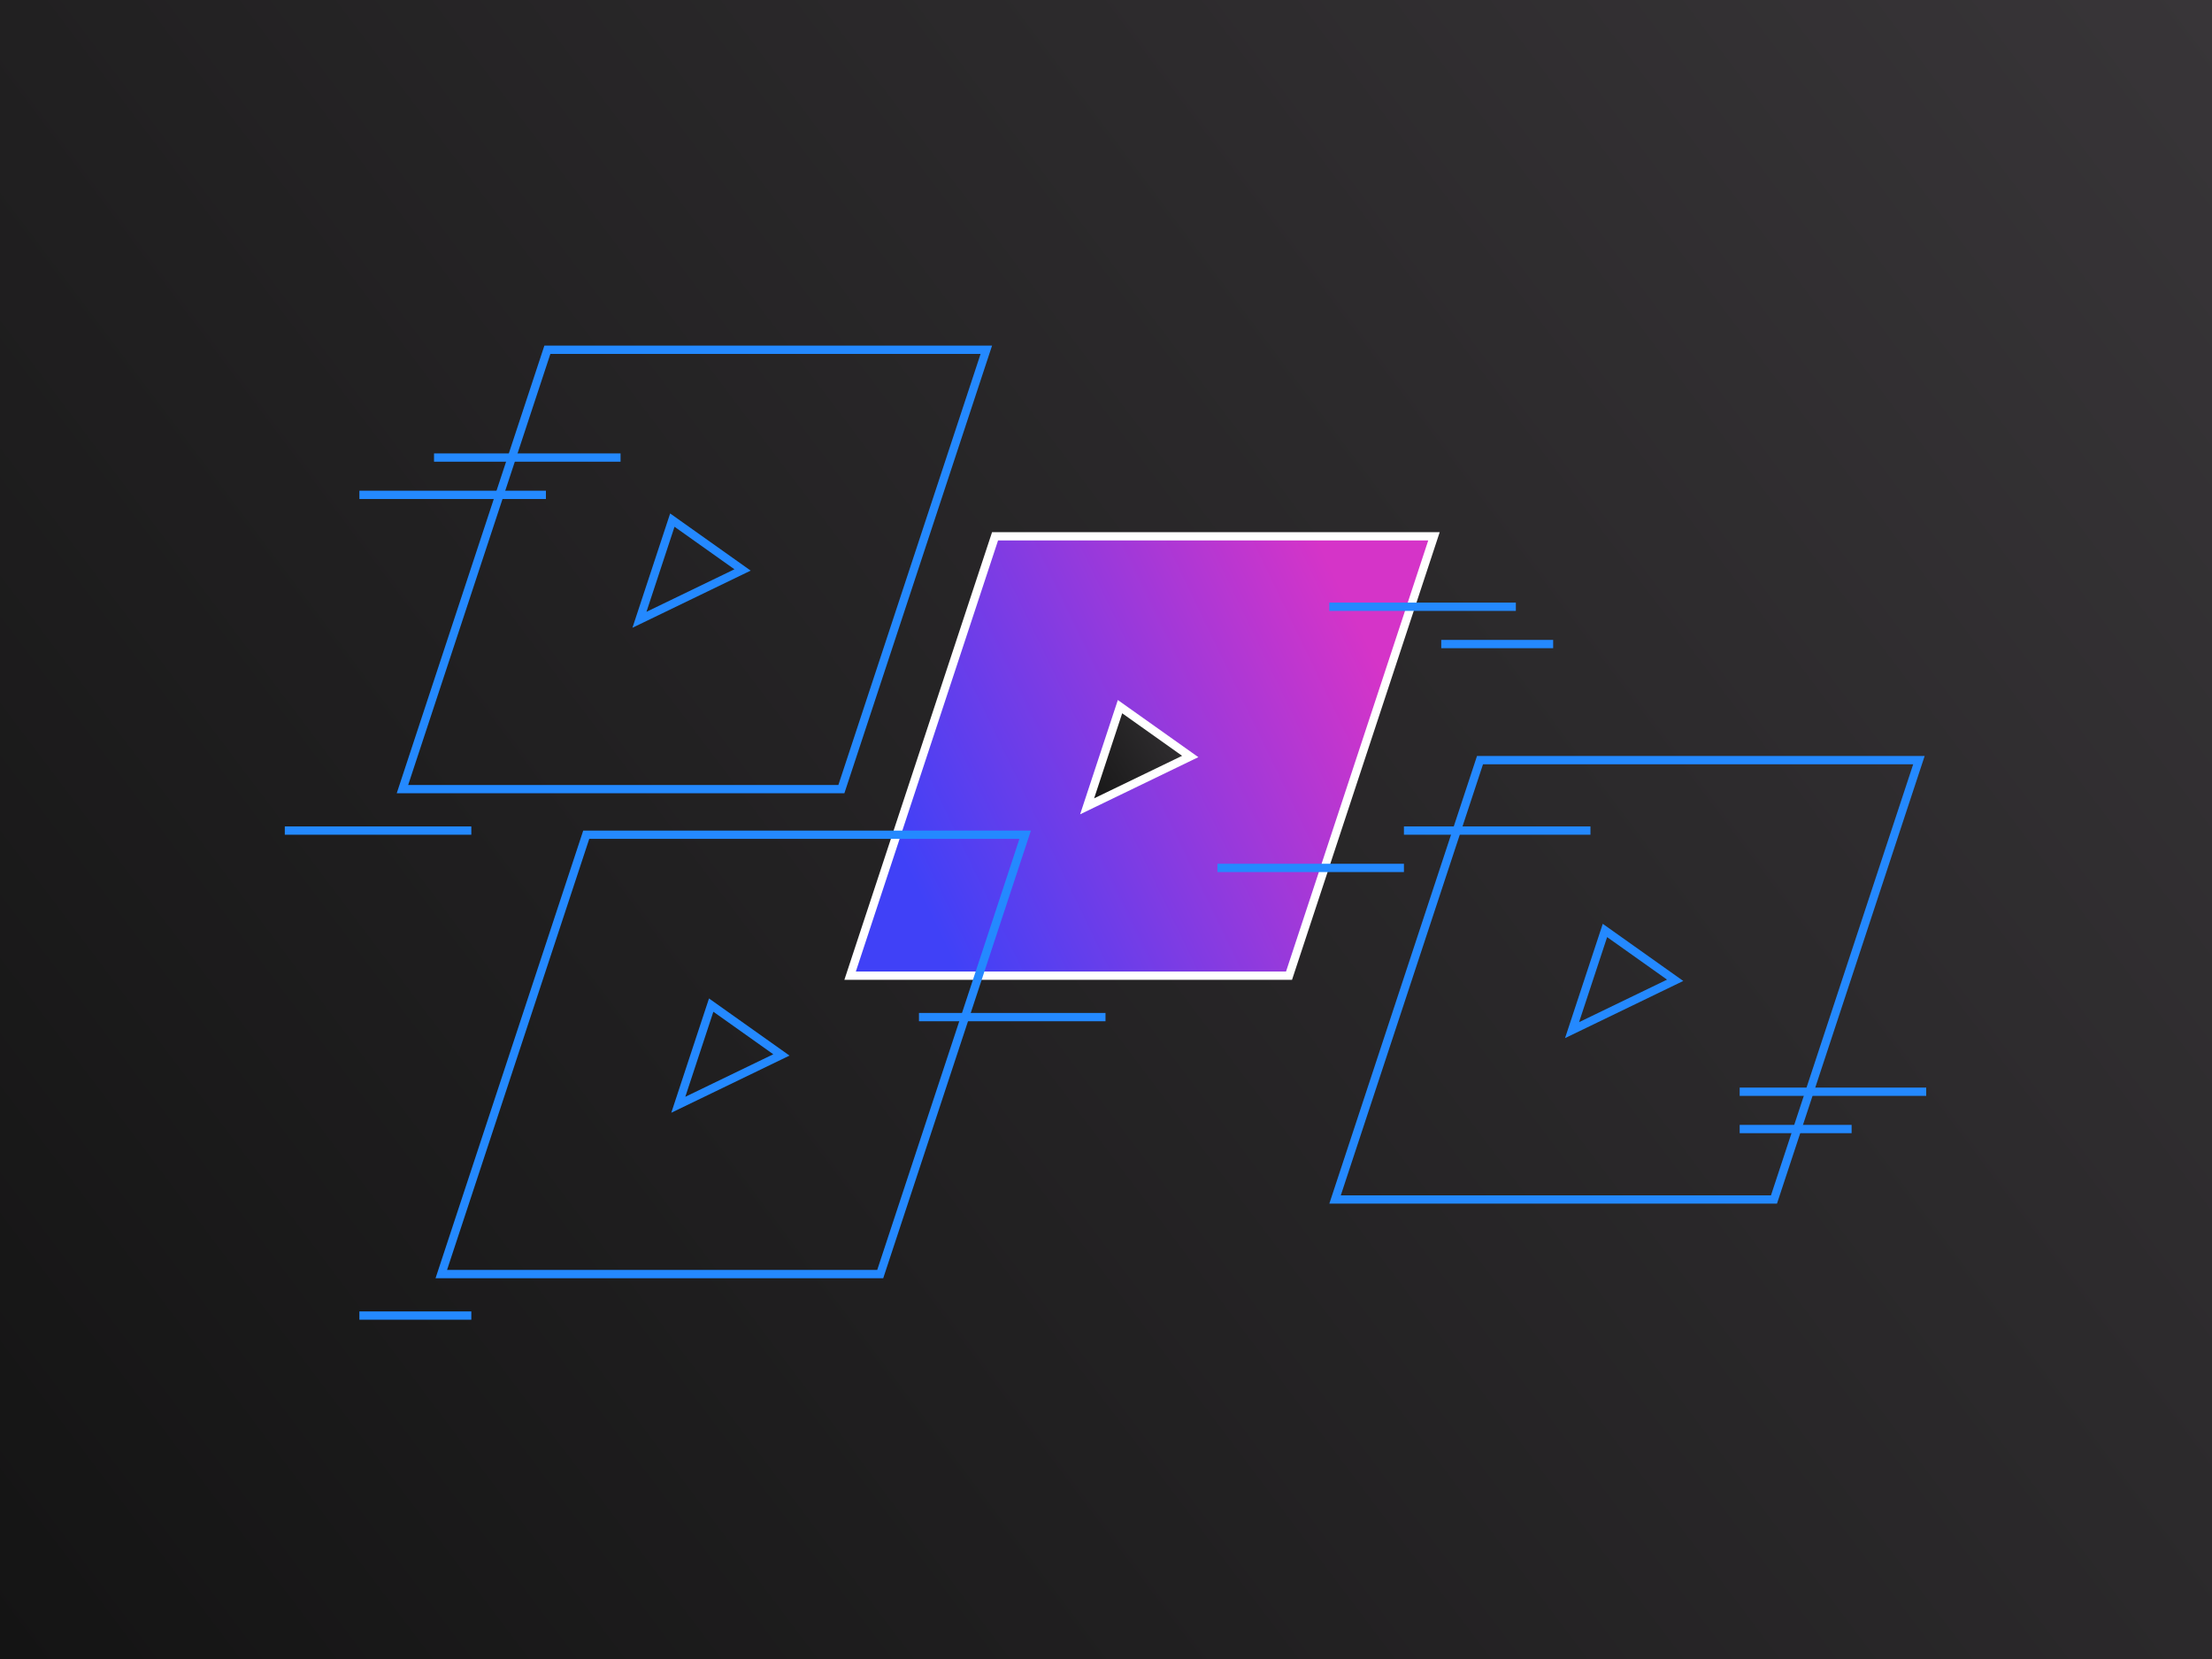 <svg width="800" height="600" viewBox="0 0 800 600" fill="none" xmlns="http://www.w3.org/2000/svg">
<rect x="0" y="0" width="800" height="600" fill="#333333" stroke="none"/>
<rect width="800" height="600" fill="url(#paint0_linear_627_17692)"/>
<path d="M518.617 193.96L466.196 352.86H307.455L359.876 193.96H518.617Z" fill="url(#paint1_linear_627_17692)" stroke="white" stroke-width="3"/>
<path d="M430.463 273.594L393.174 291.619L405.069 255.569L430.463 273.594Z" fill="url(#paint2_linear_627_17692)" stroke="white" stroke-width="3"/>
<path d="M480.77 219.44H548.23" stroke="#2489FF" stroke-width="3" stroke-miterlimit="10"/>
<path d="M156.971 165.48H224.431" stroke="#2489FF" stroke-width="3" stroke-miterlimit="10"/>
<path d="M521.25 232.93H561.72" stroke="#2489FF" stroke-width="3" stroke-miterlimit="10"/>
<path d="M129.98 475.79H170.46" stroke="#2489FF" stroke-width="3" stroke-miterlimit="10"/>
<path d="M629.18 408.33H669.66" stroke="#2489FF" stroke-width="3" stroke-miterlimit="10"/>
<path d="M368.69 303.39L317.26 459.29H161.68L213.11 303.39H368.69ZM372.84 300.39H210.93L157.52 462.29H319.43L372.84 300.39Z" fill="#2489FF"/>
<path d="M258 365.91L279.67 381.29L247.85 396.67L258 365.9M256.42 361.1L242.78 402.44L285.54 381.77L256.42 361.1Z" fill="#2489FF"/>
<path d="M691.93 276.41L640.5 432.31H484.92L536.35 276.41H691.93ZM696.08 273.41H534.18L480.77 435.31H642.67L696.08 273.41Z" fill="#2489FF"/>
<path d="M581.24 338.92L602.91 354.3L571.09 369.68L581.24 338.91M579.66 334.11L566.02 375.45L608.78 354.78L579.66 334.11Z" fill="#2489FF"/>
<path d="M354.64 128L303.21 283.9H147.62L199.05 128H354.64ZM358.79 125H196.88L143.48 286.9H305.38L358.79 125Z" fill="#2489FF"/>
<path d="M243.95 190.51L265.62 205.89L233.8 221.27L243.95 190.5M242.37 185.7L228.73 227.04L271.49 206.37L242.37 185.7Z" fill="#2489FF"/>
<path d="M629.18 394.84H696.64" stroke="#2489FF" stroke-width="3" stroke-miterlimit="10"/>
<path d="M129.98 178.97H197.44" stroke="#2489FF" stroke-width="3" stroke-miterlimit="10"/>
<path d="M332.359 367.85H399.819" stroke="#2489FF" stroke-width="3" stroke-miterlimit="10"/>
<path d="M507.75 300.39H575.21" stroke="#2489FF" stroke-width="3" stroke-miterlimit="10"/>
<path d="M440.301 313.89H507.751" stroke="#2489FF" stroke-width="3" stroke-miterlimit="10"/>
<path d="M103 300.39H170.46" stroke="#2489FF" stroke-width="3" stroke-miterlimit="10"/>
<defs>
<linearGradient id="paint0_linear_627_17692" x1="6.14584e-06" y1="600" x2="798.199" y2="-2.386" gradientUnits="userSpaceOnUse">
<stop stop-color="#141414"/>
<stop offset="1" stop-color="#383538"/>
</linearGradient>
<linearGradient id="paint1_linear_627_17692" x1="336.561" y1="331.287" x2="503.418" y2="250.711" gradientUnits="userSpaceOnUse">
<stop stop-color="#4041F7"/>
<stop offset="1" stop-color="#D534C8"/>
</linearGradient>
<linearGradient id="paint2_linear_627_17692" x1="390.641" y1="294.51" x2="440.51" y2="265.314" gradientUnits="userSpaceOnUse">
<stop stop-color="#141414"/>
<stop offset="1" stop-color="#383538"/>
</linearGradient>
</defs>
</svg>
